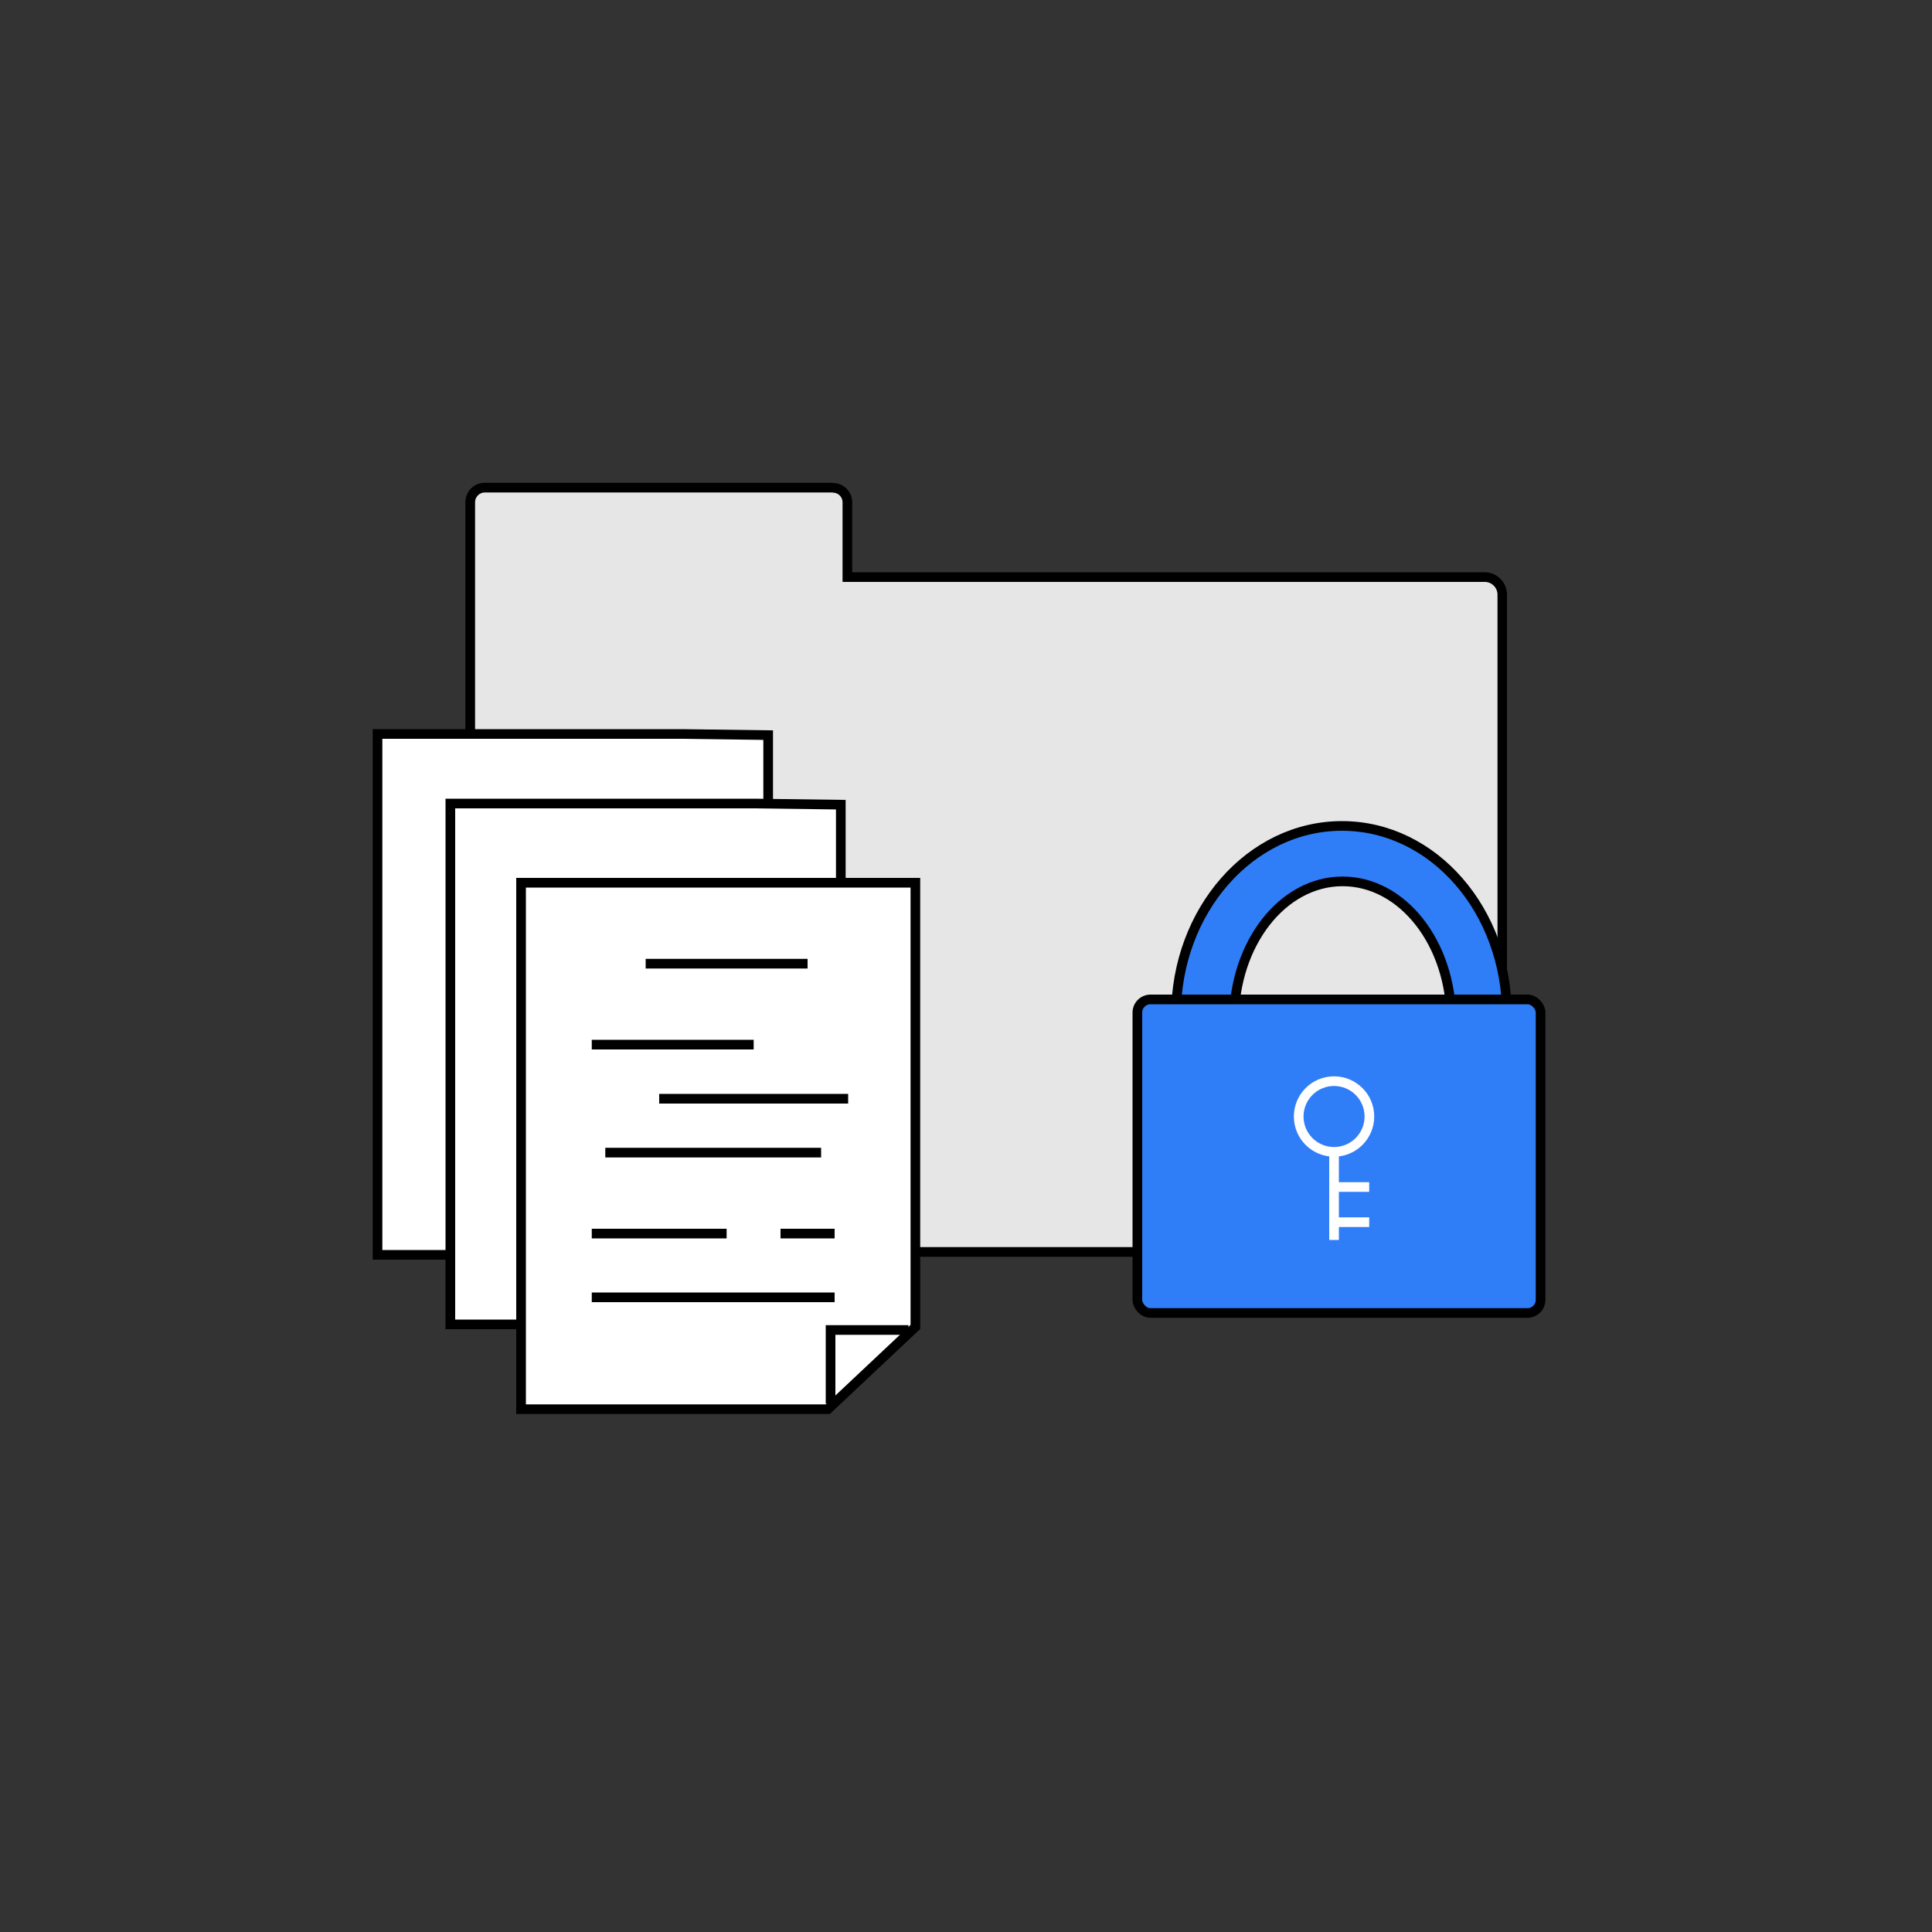 <svg xmlns="http://www.w3.org/2000/svg" viewBox="0 0 100 100"><rect x="0" y="0" width="100" height="100" fill="#333333" stroke="none"/><defs><style>.cls-1{fill:#e6e6e6;}.cls-2{fill:#fff;}.cls-2,.cls-3,.cls-4{stroke:#000;}.cls-2,.cls-3,.cls-4,.cls-5{stroke-miterlimit:10;stroke-width:0.5px;}.cls-3{fill:none;}.cls-4,.cls-5{fill:#307df8;}.cls-5{stroke:#fff;}</style></defs><g id="시큐어파일"><path class="cls-1" d="M25.24,64.8a.9.9,0,0,1-.9-.9V26a.76.76,0,0,1,.75-.76h18a.75.75,0,0,1,.75.76v3.86h33a.9.9,0,0,1,.9.9V63.9a.9.9,0,0,1-.9.9Z"/><path d="M43.11,25.5a.5.5,0,0,1,.5.51v4.11H76.86a.66.66,0,0,1,.65.65V63.9a.66.66,0,0,1-.65.65H25.24a.65.65,0,0,1-.65-.65V26a.51.51,0,0,1,.5-.51h18m0-.5h-18a1,1,0,0,0-1,1V63.9a1.14,1.14,0,0,0,1.15,1.15H76.86A1.15,1.15,0,0,0,78,63.9V30.77a1.16,1.16,0,0,0-1.15-1.15H44.11V26a1,1,0,0,0-1-1Z"/><polygon class="cls-2" points="19.54 37.99 35.26 37.99 39.76 38.05 39.76 64.95 19.54 64.95 19.54 37.99"/><line class="cls-3" x1="35.61" y1="43.72" x2="23.17" y2="43.72"/><line class="cls-3" x1="23.17" y1="46.98" x2="30.08" y2="46.98"/><line class="cls-3" x1="32.84" y1="46.98" x2="35.61" y2="46.98"/><line class="cls-3" x1="23.86" y1="51.13" x2="34.92" y2="51.13"/><line class="cls-3" x1="26.62" y1="53.89" x2="36.3" y2="53.89"/><line class="cls-3" x1="23.17" y1="56.66" x2="31.46" y2="56.66"/><line class="cls-3" x1="25.93" y1="60.81" x2="34.23" y2="60.81"/><path class="cls-4" d="M78,52.55l-2.88.28c0-4-2.52-7.21-5.63-7.21s-5.62,3.23-5.62,7.21l-3-.28c0-5.41,3.85-9.8,8.59-9.8S78,47.14,78,52.55Z"/><rect class="cls-4" x="58.87" y="51.73" width="20.87" height="16.23" rx="0.68"/><line class="cls-5" x1="69.05" y1="64.18" x2="69.05" y2="58.24"/><line class="cls-5" x1="69.05" y1="61.44" x2="70.87" y2="61.44"/><line class="cls-5" x1="68.91" y1="63.26" x2="70.87" y2="63.26"/><circle class="cls-5" cx="69.05" cy="57.79" r="1.83"/><polygon class="cls-2" points="23.31 41.59 39.03 41.59 43.52 41.65 43.52 68.55 23.31 68.55 23.31 41.59"/><line class="cls-3" x1="39.38" y1="47.31" x2="26.94" y2="47.31"/><line class="cls-3" x1="26.94" y1="50.57" x2="33.85" y2="50.57"/><line class="cls-3" x1="36.61" y1="50.57" x2="39.38" y2="50.57"/><line class="cls-3" x1="27.63" y1="54.72" x2="38.69" y2="54.72"/><line class="cls-3" x1="30.39" y1="57.49" x2="40.07" y2="57.49"/><line class="cls-3" x1="26.94" y1="60.25" x2="35.23" y2="60.25"/><line class="cls-3" x1="29.7" y1="64.4" x2="38" y2="64.4"/><polygon class="cls-2" points="26.97 72.94 42.85 72.94 47.38 68.68 47.38 45.69 26.97 45.69 26.97 72.94"/><line class="cls-3" x1="43.2" y1="67.15" x2="30.63" y2="67.15"/><line class="cls-3" x1="30.63" y1="63.85" x2="37.61" y2="63.85"/><line class="cls-3" x1="40.4" y1="63.85" x2="43.2" y2="63.85"/><line class="cls-3" x1="31.33" y1="59.66" x2="42.5" y2="59.66"/><line class="cls-3" x1="34.12" y1="56.87" x2="43.9" y2="56.87"/><line class="cls-3" x1="30.63" y1="54.07" x2="39.01" y2="54.07"/><line class="cls-3" x1="33.42" y1="49.88" x2="41.8" y2="49.88"/><polyline class="cls-3" points="47.02 68.84 42.99 68.84 42.99 72.66"/></g></svg>